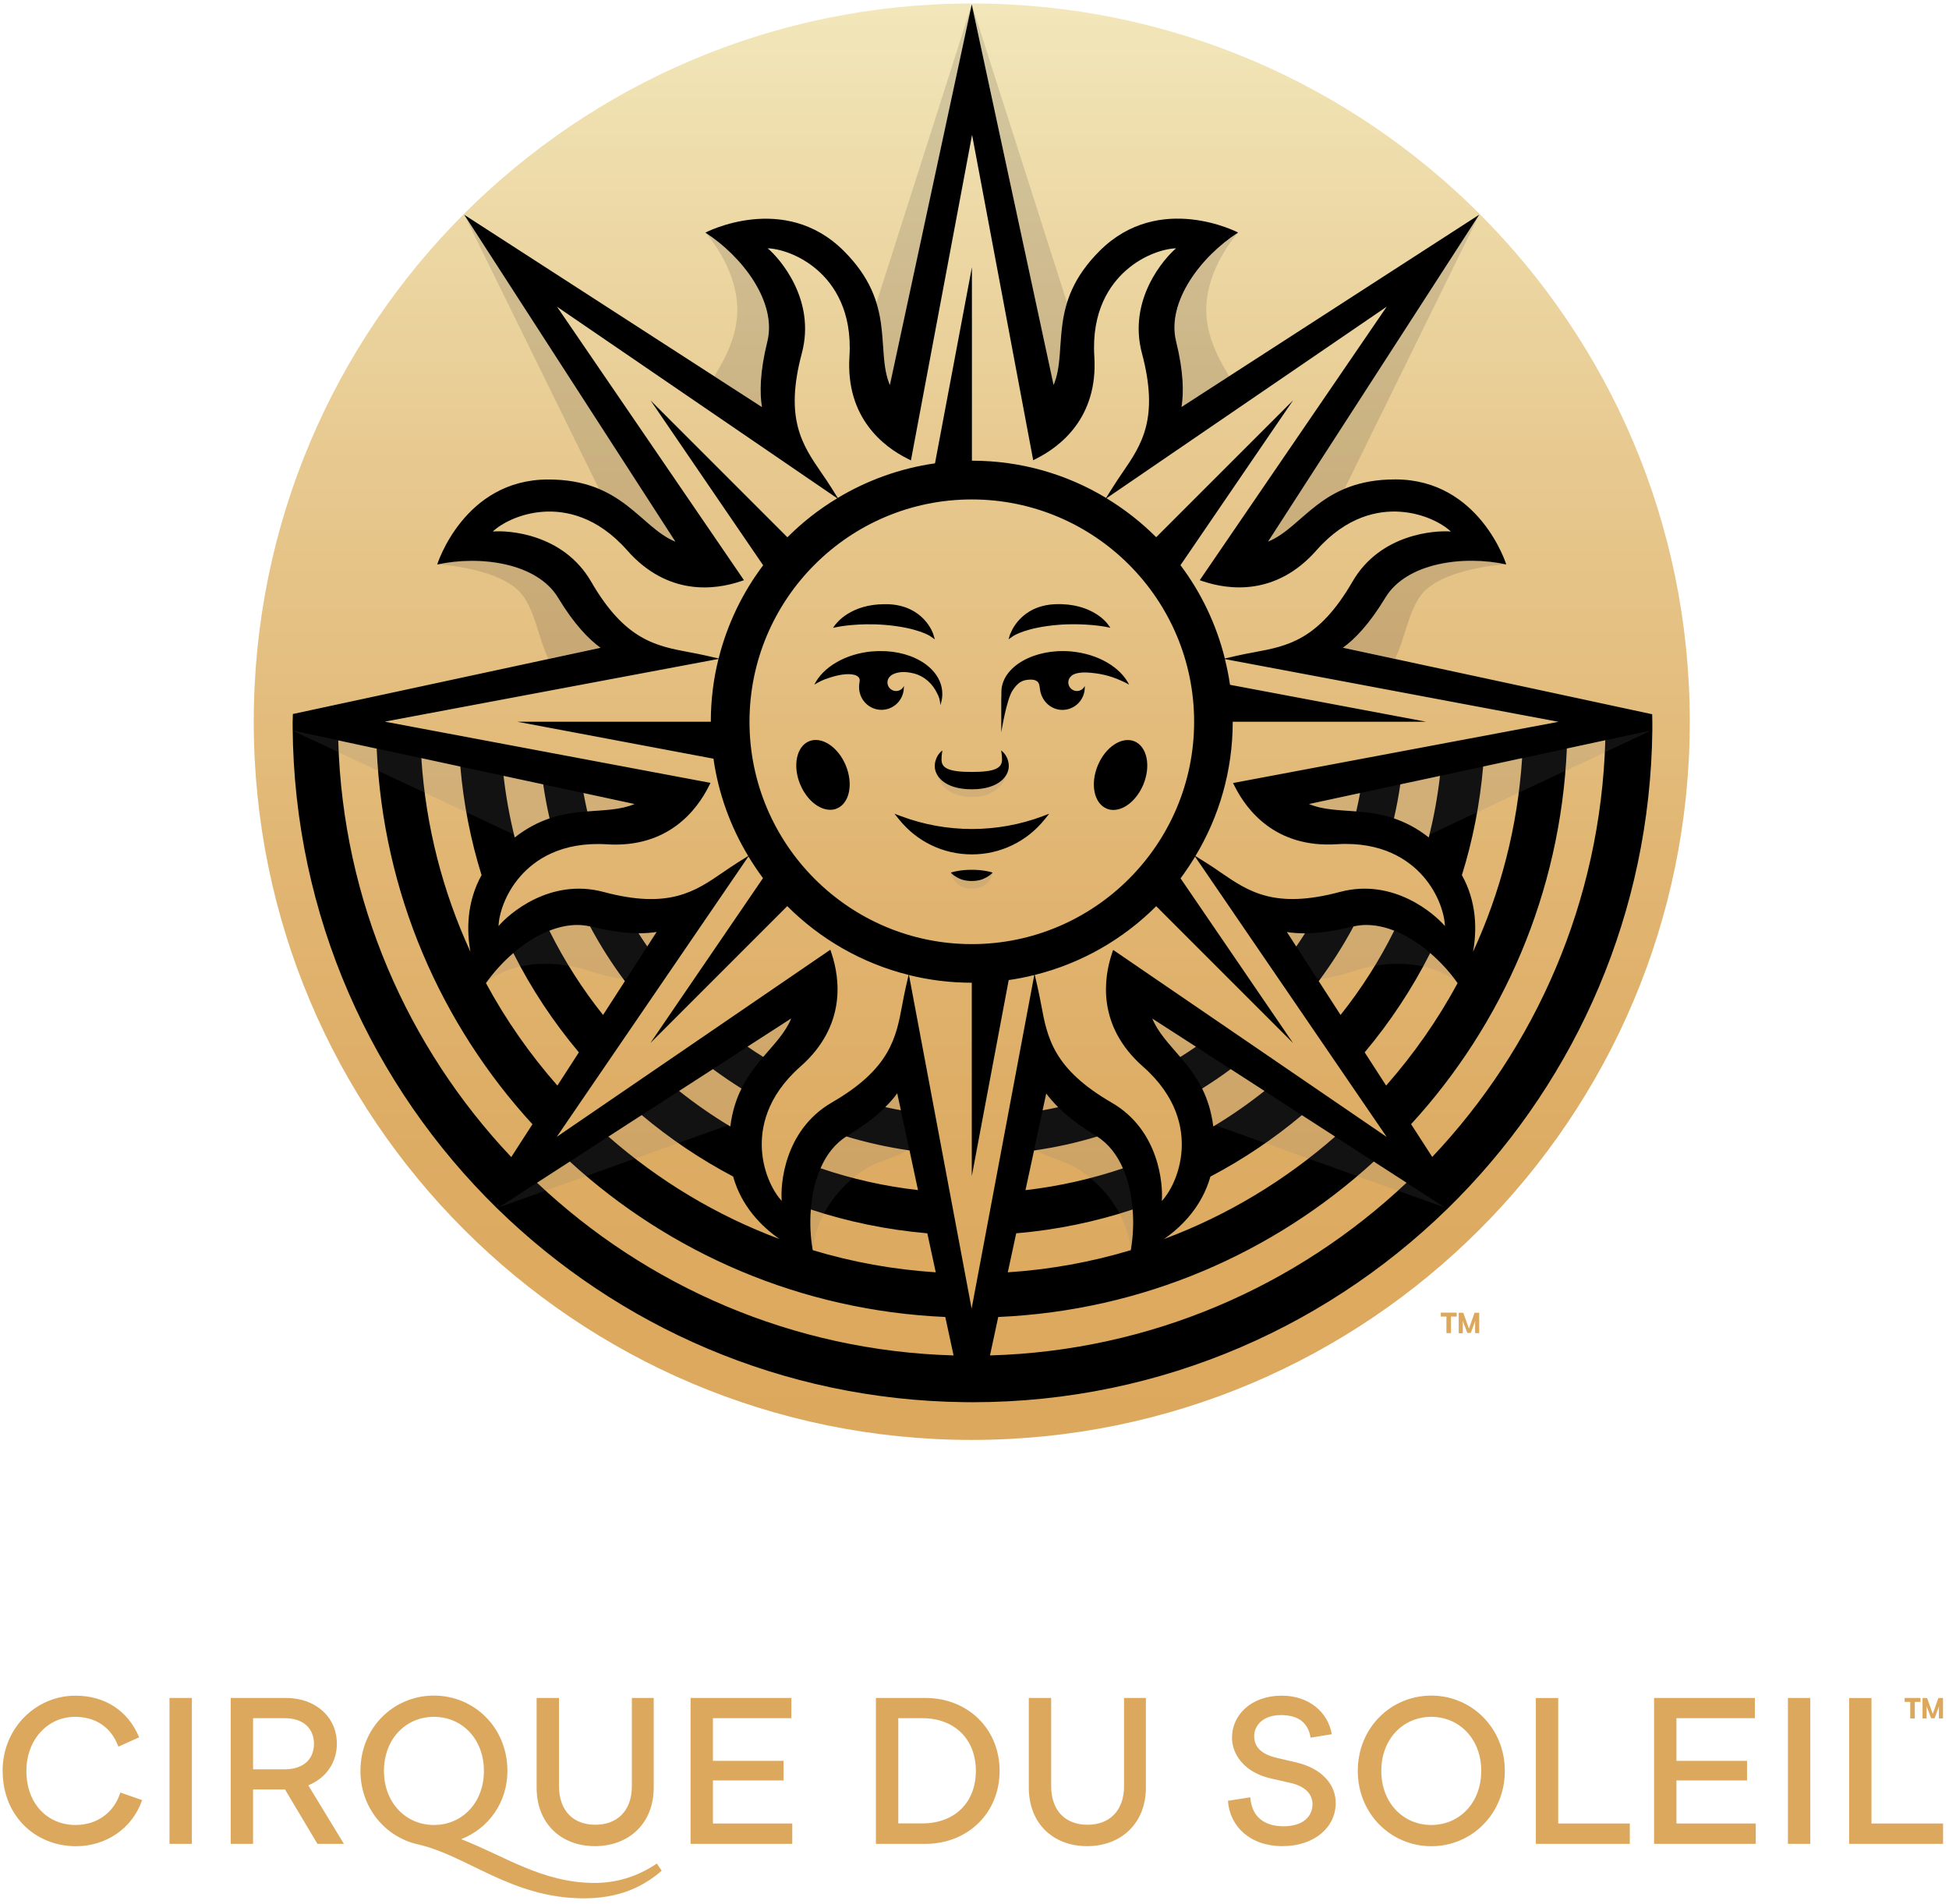 <svg width="257" height="251" viewBox="0 0 257 251" fill="none" xmlns="http://www.w3.org/2000/svg">
<path d="M22.35 243.11H25.3V223.87H22.35V243.11ZM33.37 226.54H37.53C40.04 226.54 41.4 227.92 41.4 229.92C41.4 231.92 40.04 233.28 37.53 233.28H33.37V226.54ZM30.42 223.87V243.11H33.37V235.93H37.58L41.86 243.11H45.35L40.65 235.39C42.96 234.47 44.42 232.41 44.42 229.9C44.42 226.41 41.65 223.87 37.7 223.87H30.42ZM83.32 223.87V235.49C83.32 238.77 81.37 240.59 78.5 240.59C75.63 240.59 73.71 238.77 73.71 235.49V223.87H70.76V235.69C70.76 240.44 73.99 243.41 78.45 243.41C82.91 243.41 86.2 240.43 86.2 235.69V223.87H83.33H83.32ZM91.06 223.87V243.11H104.47V240.42H94.01V234.75H103.32V232.16H94.01V226.54H104.35V223.87H91.06ZM118.45 226.54H121.63C125.89 226.54 128.68 229.33 128.68 233.49C128.68 237.65 125.89 240.41 121.63 240.41H118.45V226.54ZM115.5 223.87V243.11H122.01C127.65 243.11 131.81 239.01 131.81 233.49C131.81 227.97 127.65 223.87 122.01 223.87H115.5ZM148.22 223.87V235.49C148.22 238.77 146.27 240.59 143.4 240.59C140.53 240.59 138.61 238.77 138.61 235.49V223.87H135.66V235.69C135.66 240.44 138.89 243.41 143.35 243.41C147.81 243.41 151.1 240.43 151.1 235.69V223.87H148.23H148.22ZM202.52 223.87V243.11H214.91V240.42H205.47V223.88H202.52V223.87ZM218.11 223.87V243.11H231.52V240.42H221.06V234.75H230.37V232.16H221.06V226.54H231.4V223.87H218.11ZM235.76 243.11H238.71V223.87H235.76V243.11ZM243.83 223.87V243.11H256.22V240.42H246.78V223.88H243.83V223.87ZM0.35 233.49C0.35 239.47 4.71 243.42 10.02 243.42C14 243.42 17.46 241.06 18.74 237.34L15.87 236.34C15.02 239.06 12.71 240.62 9.97 240.62C6.28 240.62 3.48 237.83 3.48 233.49C3.48 229.39 6.27 226.36 9.89 226.36C12.51 226.36 14.64 227.64 15.61 230.29L18.35 229.06C16.84 225.44 13.71 223.57 9.96 223.57C4.73 223.57 0.34 227.85 0.34 233.5M50.63 233.49C50.63 229.26 53.53 226.36 57.22 226.36C60.91 226.36 63.81 229.26 63.81 233.49C63.81 237.72 60.91 240.62 57.22 240.62C53.53 240.62 50.63 237.7 50.63 233.49ZM47.53 233.49C47.53 238.34 50.79 242.18 55.04 243.16C61.61 244.62 67.43 250.29 76.99 250.29C81.43 250.29 84.66 248.91 87.25 246.65L86.61 245.7C84.05 247.44 81.28 248.26 78.4 248.26C71.48 248.26 66.37 244.62 60.81 242.49C64.38 241.11 66.91 237.69 66.91 233.49C66.91 227.77 62.53 223.56 57.22 223.56C51.91 223.56 47.53 227.77 47.53 233.49ZM162.45 229.08C162.45 231.31 164.07 233.7 167.61 234.49L170.2 235.08C172.2 235.54 173.07 236.64 173.07 237.87C173.07 239.54 171.76 240.79 169.25 240.79C166.45 240.79 165.02 239.28 164.87 236.97L161.92 237.43C162.15 240.81 164.84 243.41 169.1 243.41C173.36 243.41 176.13 240.9 176.13 237.72C176.13 235.28 174.31 233.16 170.9 232.36L168.36 231.77C166.15 231.26 165.38 230.2 165.38 228.9C165.38 227.49 166.56 226.13 168.92 226.13C171.28 226.13 172.51 227.21 172.82 229.11L175.61 228.65C175.12 225.75 172.61 223.57 169.02 223.57C164.92 223.57 162.46 226.16 162.46 229.08M182.14 233.49C182.14 229.26 185.04 226.36 188.73 226.36C192.42 226.36 195.32 229.26 195.32 233.49C195.32 237.72 192.42 240.62 188.73 240.62C185.04 240.62 182.14 237.7 182.14 233.49ZM179.04 233.49C179.04 239.16 183.43 243.42 188.74 243.42C194.05 243.42 198.43 239.16 198.43 233.49C198.43 227.82 194.04 223.56 188.74 223.56C183.44 223.56 179.04 227.77 179.04 233.49Z" fill="#DCA85D"/>
<path d="M33.46 95.14V95.17C33.46 147.46 75.85 189.85 128.14 189.85C180.43 189.85 222.82 147.46 222.82 95.17C222.82 95.17 222.82 95.15 222.82 95.14C222.82 42.85 180.43 0.46 128.14 0.46C75.85 0.46 33.46 42.85 33.46 95.14Z" fill="url(#paint0_linear_232_76)"/>
<path d="M107.17 164.83C112.36 166.4 117.79 167.39 123.39 167.75L122.28 162.61C116.96 162.15 111.82 161.08 106.92 159.47C106.78 161.28 106.87 163.12 107.17 164.83ZM134 162.61L132.89 167.75C138.49 167.39 143.92 166.39 149.11 164.83C149.4 163.12 149.5 161.28 149.35 159.47C144.45 161.09 139.31 162.16 133.99 162.61M70.81 155.94C85.25 169.57 104.51 178.11 125.74 178.71L124.65 173.64C105.6 172.81 88.31 165.2 75.14 153.15L70.82 155.94H70.81ZM131.63 173.64L130.54 178.71C151.77 178.11 171.03 169.56 185.47 155.94L181.15 153.15C167.98 165.2 150.69 172.81 131.64 173.64M108.2 154.03C112.31 155.43 116.61 156.41 121.05 156.91L119.93 151.68C117.08 151.27 114.3 150.65 111.61 149.84C110.09 150.79 108.97 152.27 108.2 154.03ZM136.35 151.69L135.22 156.92C139.66 156.41 143.96 155.43 148.07 154.04C147.3 152.29 146.19 150.81 144.66 149.85C141.97 150.67 139.19 151.28 136.34 151.69M80.23 149.86C86.81 155.63 94.43 160.25 102.78 163.36C100.41 161.7 97.78 159.07 96.67 155.12C92.36 152.85 88.32 150.13 84.62 147.02L80.24 149.85L80.23 149.86ZM159.61 155.12C158.5 159.06 155.87 161.7 153.5 163.36C161.85 160.25 169.47 155.63 176.05 149.86L171.67 147.03C167.97 150.14 163.93 152.86 159.61 155.13M116.75 145.97C117.43 146.12 118.11 146.26 118.79 146.38L118.31 144.16C117.91 144.71 117.4 145.32 116.74 145.96M137.49 146.39C138.18 146.27 138.86 146.13 139.53 145.98C138.88 145.33 138.36 144.73 137.96 144.18L137.48 146.4L137.49 146.39ZM89.55 143.84C91.69 145.54 93.94 147.11 96.3 148.52C96.55 146.54 97.08 144.91 97.77 143.52C96.48 142.71 95.23 141.86 94.01 140.96L89.55 143.84ZM158.52 143.52C159.21 144.91 159.74 146.54 159.99 148.52C162.35 147.11 164.6 145.54 166.74 143.84L162.28 140.96C161.07 141.87 159.81 142.71 158.52 143.52ZM98.58 138C99.25 138.47 99.94 138.92 100.64 139.35C102.11 137.63 103.56 136.15 104.33 134.28L98.58 137.99V138ZM155.64 139.36C156.34 138.93 157.02 138.47 157.7 138.01L151.95 134.3C152.72 136.16 154.17 137.65 155.64 139.37M133.01 129.22L128.14 155.08V129.57C125.29 129.57 122.52 129.22 119.86 128.56L128.12 172.54L136.38 128.56C135.27 128.83 134.15 129.06 133 129.22M64.08 129.62C66.71 134.49 69.88 139.01 73.5 143.13L76.33 138.75C72.97 134.75 70.06 130.37 67.69 125.66C66.32 126.84 65.08 128.21 64.08 129.62ZM179.95 138.75L182.78 143.13C186.4 139.01 189.58 134.49 192.2 129.62C191.2 128.2 189.96 126.84 188.59 125.66C186.21 130.36 183.31 134.75 179.95 138.75ZM84.2 123.05C84.57 123.64 84.95 124.21 85.35 124.78L86.58 122.88C85.91 122.99 85.12 123.05 84.2 123.05ZM170.93 124.79C171.33 124.22 171.71 123.64 172.08 123.06C171.16 123.06 170.37 123 169.7 122.89L170.93 124.79ZM72.44 122.71C74.41 126.67 76.78 130.39 79.52 133.82L82.4 129.36C80.69 127.08 79.16 124.67 77.81 122.15C77.25 122.02 76.69 121.96 76.12 121.96C74.9 121.96 73.67 122.23 72.45 122.71M178.48 122.15C177.13 124.67 175.59 127.08 173.89 129.36L176.77 133.82C179.5 130.39 181.88 126.67 183.84 122.71C182.63 122.23 181.39 121.96 180.17 121.96C179.6 121.96 179.03 122.02 178.48 122.15ZM155.66 115.79L170.51 137.53L152.46 119.48C148.11 123.83 142.61 127.01 136.45 128.54L136.82 130.15C137 130.93 137.14 131.7 137.29 132.46C138.1 136.81 138.87 140.91 146.59 145.38C152.94 149.05 153.37 156.33 153.2 158.35C154.2 157.29 155.61 154.82 155.81 151.64C155.99 148.82 155.26 144.63 150.73 140.64C144.62 135.26 145.54 128.98 146.62 125.72L146.78 125.24L182.85 149.9L157.59 112.95C156.99 113.93 156.35 114.89 155.67 115.81M73.43 149.88L109.49 125.22L109.65 125.7C110.74 128.96 111.65 135.24 105.55 140.62C101.02 144.61 100.29 148.81 100.47 151.62C100.67 154.8 102.08 157.28 103.08 158.33C102.9 156.31 103.34 149.04 109.69 145.36C117.41 140.9 118.17 136.79 118.98 132.44C119.12 131.7 119.26 130.95 119.43 130.2L119.81 128.54C113.66 127.01 108.16 123.82 103.81 119.47L85.76 137.52L100.61 115.78C99.92 114.86 99.29 113.9 98.69 112.92L73.43 149.87V149.88ZM77.44 106.98C79.71 106.8 81.8 106.79 83.67 106.01L76.94 104.56C77.09 105.37 77.26 106.18 77.44 106.98ZM172.61 106.01C174.48 106.79 176.57 106.8 178.84 106.98C179.03 106.18 179.19 105.37 179.34 104.56L172.61 106.01ZM184.65 103.42C184.43 104.93 184.15 106.43 183.81 107.9C185.28 108.4 186.82 109.17 188.4 110.41C189.07 107.77 189.56 105.06 189.88 102.3L184.65 103.42ZM67.88 110.41C69.47 109.17 71 108.4 72.47 107.9C72.13 106.43 71.85 104.93 71.63 103.42L66.4 102.3C66.72 105.06 67.21 107.77 67.87 110.41M62.03 125.49C61.52 122.66 61.53 118.95 63.5 115.38C62.07 110.8 61.13 106.01 60.7 101.07L55.56 99.96C56.15 109.02 58.41 117.63 62.03 125.49ZM195.57 101.07C195.14 106.01 194.2 110.8 192.77 115.38C194.75 118.95 194.75 122.66 194.24 125.49C197.86 117.63 200.12 109.02 200.71 99.96L195.57 101.07ZM67.42 152.55L70.21 148.23C58.14 135.06 50.51 117.77 49.67 98.71L44.6 97.62C45.21 118.86 53.77 138.13 67.42 152.56M206.61 98.7C205.77 117.76 198.14 135.06 186.07 148.22L188.86 152.54C202.5 138.11 211.07 118.84 211.68 97.6L206.61 98.69V98.7ZM162.2 90.29L188.06 95.16H162.55C162.55 101.64 160.75 107.69 157.63 112.87L159 113.72C159.68 114.15 160.34 114.59 160.98 115.04C164.63 117.54 168.08 119.9 176.69 117.6C183.77 115.71 189.22 120.55 190.53 122.1C190.49 120.64 189.74 117.9 187.63 115.5C185.76 113.38 182.26 110.93 176.26 111.31C168.15 111.83 164.36 106.75 162.82 103.69L162.59 103.24L205.51 95.17L161.52 86.9C161.79 88.01 162.03 89.13 162.19 90.28M50.76 95.15L93.69 103.22L93.46 103.67C91.92 106.75 88.13 111.84 80.01 111.32C73.99 110.95 70.5 113.39 68.64 115.51C66.53 117.9 65.78 120.65 65.74 122.1C67.04 120.55 72.49 115.71 79.58 117.6C88.2 119.91 91.65 117.54 95.3 115.04C95.94 114.6 96.6 114.15 97.28 113.72L98.66 112.86C96.34 109.01 94.74 104.67 94.08 100.03L68.22 95.16H93.73C93.73 92.3 94.08 89.53 94.74 86.88L50.76 95.14V95.15ZM126.16 115.66C125.65 115.39 125.38 115.05 125.38 115.05C125.38 115.05 125.79 114.91 126.31 114.83C126.83 114.73 127.52 114.68 128.15 114.68C128.78 114.68 129.44 114.73 129.96 114.83C130.49 114.91 130.89 115.05 130.89 115.05C130.89 115.05 130.62 115.39 130.11 115.66C129.61 115.95 129.02 116.16 128.14 116.16C127.26 116.16 126.64 115.95 126.15 115.66M137.49 107.61L138.35 107.29L137.78 108C135.42 110.96 131.91 112.65 128.15 112.65C124.39 112.65 120.87 110.96 118.52 108L117.95 107.29L118.81 107.61C121.8 108.73 124.95 109.3 128.16 109.3C131.37 109.3 134.51 108.73 137.51 107.61M132.13 100.15C132.13 99.51 132.01 98.95 132.01 98.95C132.01 98.95 132.87 99.48 133.01 100.76C133.17 102.15 131.9 104.07 128.14 104.07C124.38 104.07 123.11 102.15 123.27 100.76C123.42 99.48 124.27 98.95 124.27 98.95C124.27 98.95 124.15 99.51 124.15 100.15C124.15 101.3 125.14 101.78 128.14 101.78C131.14 101.78 132.13 101.3 132.13 100.15ZM105.51 103.41C104.5 100.96 105.03 98.42 106.69 97.73C108.35 97.05 110.52 98.48 111.53 100.93C112.54 103.38 112.01 105.92 110.35 106.6C110.07 106.72 109.77 106.77 109.47 106.77C107.99 106.77 106.35 105.44 105.51 103.4M145.93 106.61C144.27 105.93 143.74 103.39 144.75 100.94C145.76 98.49 147.93 97.06 149.59 97.74C151.25 98.43 151.78 100.97 150.77 103.42C149.93 105.46 148.29 106.79 146.81 106.79C146.51 106.79 146.21 106.73 145.93 106.62M115.06 85.89C119.84 85.47 123.95 87.82 124.24 91.13C124.3 91.76 124.21 92.39 123.99 92.98C123.99 92.98 123.99 92.39 123.78 91.87C123.72 91.7 123.64 91.53 123.55 91.37C123 90.22 121.95 89.15 120.45 88.78C118.28 88.25 117.41 89.13 117.41 89.13C117.18 89.34 117.02 89.63 117.02 89.97C117.02 90.6 117.53 91.11 118.16 91.11C118.63 91.11 119.03 90.83 119.2 90.42C119.19 90.62 119.18 90.71 119.18 90.71C119.14 92.3 117.84 93.59 116.23 93.59C114.62 93.59 113.29 92.27 113.28 90.63C113.28 90.23 113.34 89.95 113.36 89.77C113.43 88.95 112.23 88.78 111.11 88.94C110.57 89.02 109.94 89.14 108.76 89.57C108.11 89.81 107.38 90.27 107.38 90.27C108.49 87.99 111.45 86.19 115.05 85.88M132.04 91.96C132.04 91.65 132.04 91.42 132.05 91.07C132.19 87.85 136.44 85.47 141.22 85.89C144.82 86.21 147.78 88 148.89 90.28C148.89 90.28 148.51 90.03 147.83 89.74C146.34 89.06 144.92 88.76 143.37 88.67C141.74 88.58 141.26 89.13 141.26 89.13C141.02 89.34 140.87 89.63 140.87 89.97C140.87 90.6 141.38 91.11 142.01 91.11C142.47 91.11 142.86 90.83 143.04 90.44C143.04 90.51 143.04 90.57 143.04 90.64C143.04 92.27 141.72 93.6 140.09 93.6C138.57 93.6 137.35 92.42 137.14 90.93C137.14 90.93 137.12 90.78 137.08 90.49C136.98 89.7 136.39 89.53 135.49 89.63C134.78 89.71 134.2 89.99 133.51 91.05C132.71 92.27 132.03 96.55 132.03 96.55V91.97L132.04 91.96ZM133.22 83.6C133.22 83.6 134.43 79.82 139.22 79.66C143.99 79.5 145.96 82.14 146.04 82.25L146.42 82.77L145.78 82.64C145.78 82.64 143.04 82.11 139.59 82.38C135.26 82.73 133.61 83.85 133.59 83.87L132.99 84.29L133.2 83.59L133.22 83.6ZM110.24 82.26C110.32 82.15 112.2 79.66 116.65 79.66C116.79 79.66 116.92 79.66 117.06 79.66C121.85 79.82 123.05 83.56 123.06 83.6L123.27 84.3L122.67 83.88C122.67 83.88 121 82.74 116.67 82.39C113.23 82.11 110.51 82.64 110.48 82.65L109.84 82.78L110.22 82.26H110.24ZM98.83 95.16C98.83 111.32 111.98 124.48 128.14 124.48C144.3 124.48 157.46 111.33 157.46 95.16C157.46 78.99 144.31 65.85 128.14 65.85C111.97 65.85 98.83 79 98.83 95.16ZM98.09 76.5L97.61 76.66C94.35 77.75 88.07 78.66 82.69 72.55C78.7 68.03 74.51 67.29 71.69 67.47C68.51 67.67 66.03 69.08 64.98 70.08C67 69.9 74.27 70.34 77.95 76.69C82.41 84.41 86.52 85.17 90.87 85.99C91.62 86.13 92.38 86.27 93.14 86.45L94.76 86.82C95.89 82.31 97.91 78.14 100.63 74.53L85.78 52.79L103.83 70.84C105.8 68.87 108 67.14 110.4 65.7L73.45 40.44L98.11 76.51L98.09 76.5ZM145.9 65.69C148.29 67.14 150.5 68.87 152.46 70.83L170.51 52.78L155.66 74.52C158.38 78.13 160.38 82.3 161.51 86.82L163.08 86.46C163.87 86.28 164.65 86.13 165.42 85.99C169.77 85.18 173.87 84.41 178.34 76.69C182.01 70.34 189.29 69.91 191.31 70.08C190.26 69.08 187.78 67.67 184.6 67.47C181.79 67.28 177.59 68.02 173.6 72.55C168.22 78.66 161.94 77.74 158.68 76.66L158.2 76.5L182.86 40.43L145.91 65.69H145.9ZM120.09 60.69L119.64 60.46C116.57 58.92 111.5 55.13 112.01 47.01C112.39 40.99 109.94 37.5 107.82 35.64C105.43 33.53 102.68 32.78 101.23 32.74C102.78 34.04 107.62 39.5 105.73 46.58C103.43 55.2 105.79 58.65 108.29 62.3C108.73 62.94 109.18 63.59 109.61 64.28L110.47 65.65C114.32 63.34 118.66 61.75 123.29 61.09L128.16 35.23V60.74C134.63 60.74 140.68 62.53 145.85 65.65L146.71 64.28C147.14 63.6 147.58 62.94 148.02 62.3C150.52 58.65 152.88 55.2 150.58 46.58C148.69 39.5 153.53 34.05 155.08 32.74C153.62 32.78 150.88 33.53 148.49 35.64C146.37 37.5 143.92 40.99 144.3 47.01C144.81 55.11 139.75 58.9 136.69 60.45L136.24 60.68L128.18 17.78L120.12 60.69H120.09ZM128.14 0.59L138.93 50.76C140.88 46.08 138.03 40.04 145 33.08C152.87 25.22 163.26 30.66 163.26 30.66C158.39 33.79 153.79 39.8 155.09 45.03C156.08 49.03 156.1 51.79 155.8 53.66L195.05 28.31L167.21 71.41C171.9 69.48 174.15 63.2 184 63.21C195.12 63.22 198.62 74.42 198.62 74.42C192.97 73.19 185.46 74.19 182.68 78.8C180.55 82.33 178.61 84.3 177.08 85.4L217.86 94.17C217.86 94.5 217.88 94.82 217.88 95.15C217.88 95.17 217.88 95.2 217.88 95.22C217.88 95.51 217.88 95.79 217.88 96.08C217.88 96.15 217.88 96.21 217.88 96.28C217.6 120.27 207.91 141.98 192.32 157.92C176.04 174.55 153.35 184.88 128.24 184.88C127.85 184.88 127.45 184.88 127.06 184.87C103.14 184.56 81.48 174.89 65.57 159.34C49.08 143.21 38.78 120.78 38.59 95.94C38.59 95.7 38.59 95.47 38.59 95.23V95.16C38.59 94.82 38.61 94.48 38.62 94.14L79.19 85.41C77.66 84.3 75.72 82.34 73.59 78.81C70.81 74.2 63.3 73.2 57.65 74.43C57.65 74.43 61.15 63.23 72.27 63.22C82.12 63.21 84.37 69.49 89.06 71.42L61.22 28.32L100.47 53.67C100.17 51.81 100.19 49.04 101.18 45.04C102.48 39.82 97.87 33.8 93.01 30.67C93.01 30.67 103.4 25.23 111.27 33.09C118.24 40.05 115.39 46.08 117.34 50.77L128.13 0.6L128.14 0.59Z" fill="black"/>
<g style="mix-blend-mode:multiply" opacity="0.15">
<path d="M138.93 50.75C140.21 47.68 139.42 44.02 140.7 39.91L128.14 0.59L128.81 3.68L138.93 50.75Z" fill="#262626"/>
</g>
<g style="mix-blend-mode:multiply" opacity="0.15">
<path d="M155.1 45.03C156.09 49.03 156.11 51.79 155.81 53.66L162.07 49.62C161.02 47.78 159.82 45.86 159.26 43.01C157.96 36.38 163.27 30.67 163.27 30.67C158.41 33.8 153.8 39.81 155.1 45.04V45.03Z" fill="#262626"/>
</g>
<g style="mix-blend-mode:multiply" opacity="0.15">
<path d="M173.75 66.52C173.85 66.43 173.96 66.34 174.07 66.26C174.32 66.08 174.62 65.89 174.93 65.7C175.64 65.24 176.43 64.82 177.29 64.46L195.06 28.3L167.22 71.4C169.59 70.42 171.34 68.34 173.76 66.52H173.75Z" fill="#262626"/>
</g>
<g style="mix-blend-mode:multiply" opacity="0.15">
<path d="M182.69 78.79C180.56 82.32 178.62 84.29 177.09 85.39L183.79 86.83L183.96 86.85C185.23 84.28 185.57 81.26 187.13 78.81C189.65 74.86 198.63 74.4 198.63 74.4C192.98 73.17 185.47 74.17 182.69 78.78V78.79Z" fill="#262626"/>
</g>
<g style="mix-blend-mode:multiply" opacity="0.15">
<path d="M117.35 50.75C116.07 47.68 116.86 44.02 115.58 39.91L128.14 0.58L127.48 3.68L117.36 50.75H117.35Z" fill="#262626"/>
</g>
<g style="mix-blend-mode:multiply" opacity="0.15">
<path d="M101.18 45.03C100.19 49.03 100.17 51.79 100.47 53.66L94.21 49.62C95.26 47.78 96.46 45.86 97.02 43.01C98.32 36.38 93.01 30.67 93.01 30.67C97.87 33.8 102.48 39.81 101.18 45.04V45.03Z" fill="#262626"/>
</g>
<g style="mix-blend-mode:multiply" opacity="0.15">
<path d="M82.53 66.53C82.43 66.44 82.32 66.35 82.21 66.27C81.96 66.09 81.66 65.9 81.35 65.71C80.64 65.25 79.86 64.83 78.99 64.47L61.22 28.31L89.06 71.41C86.69 70.43 84.94 68.35 82.52 66.53H82.53Z" fill="#262626"/>
</g>
<g style="mix-blend-mode:multiply" opacity="0.15">
<path d="M73.59 78.79C75.72 82.32 77.66 84.29 79.19 85.39L72.49 86.83L72.32 86.85C71.05 84.28 70.71 81.26 69.15 78.81C66.63 74.86 57.66 74.4 57.66 74.4C63.31 73.17 70.82 74.17 73.6 78.78L73.59 78.79Z" fill="#262626"/>
</g>
<g style="mix-blend-mode:multiply" opacity="0.15">
<path d="M172.61 106.01C176.66 107.7 181.71 105.8 187.5 109.75C187.51 109.75 188.14 110.2 188.15 110.21L217.75 96.31H217.7L172.6 106.01H172.61Z" fill="#787878"/>
</g>
<g style="mix-blend-mode:multiply" opacity="0.15">
<path d="M181.02 127.38C188.03 126.15 191.71 129.05 192.19 129.6C192.19 129.6 192.19 129.59 192.18 129.58C191.22 128.39 190.23 127.23 189.18 126.17C186.01 123.24 181.98 121.26 178.33 122.17C174.33 123.16 171.57 123.18 169.7 122.88L173.7 129.08C176.4 128.97 178.7 127.79 181.02 127.38Z" fill="#787878"/>
</g>
<g style="mix-blend-mode:multiply" opacity="0.15">
<path d="M158.86 138.75L151.95 134.3C153.68 138.48 158.84 140.74 159.93 148.15C159.93 148.18 159.95 148.22 159.96 148.25L190.52 159.21L158.86 138.76V138.75Z" fill="#787878"/>
</g>
<g style="mix-blend-mode:multiply" opacity="0.15">
<path d="M144.56 149.77C141.03 147.64 139.06 145.7 137.96 144.17L136.4 151.41C137.8 152.67 140.52 152.97 142.5 154.35C148.84 158.75 149.1 164.65 149.1 164.84C150.05 159.31 148.93 152.41 144.55 149.78L144.56 149.77Z" fill="#787878"/>
</g>
<g style="mix-blend-mode:multiply" opacity="0.15">
<path d="M83.67 106.01C79.62 107.7 74.57 105.8 68.78 109.75C68.77 109.75 68.14 110.2 68.13 110.21L38.53 96.31H38.58L83.68 106.01H83.67Z" fill="#787878"/>
</g>
<g style="mix-blend-mode:multiply" opacity="0.15">
<path d="M75.26 127.38C68.25 126.15 64.57 129.05 64.09 129.6C64.09 129.6 64.09 129.59 64.1 129.58C65.06 128.39 66.05 127.23 67.1 126.17C70.27 123.24 74.3 121.26 77.95 122.17C81.95 123.16 84.71 123.18 86.58 122.88L82.58 129.08C79.88 128.97 77.58 127.79 75.26 127.38Z" fill="#787878"/>
</g>
<g style="mix-blend-mode:multiply" opacity="0.15">
<path d="M97.42 138.74L104.33 134.29C102.6 138.47 97.45 140.73 96.35 148.14C96.35 148.17 96.33 148.21 96.32 148.24L65.76 159.2L97.42 138.75V138.74Z" fill="#787878"/>
</g>
<g style="mix-blend-mode:multiply" opacity="0.15">
<path d="M111.71 149.77C115.24 147.64 117.21 145.7 118.31 144.17L119.87 151.41C118.47 152.67 115.75 152.97 113.77 154.35C107.43 158.75 107.17 164.65 107.17 164.84C106.22 159.31 107.34 152.41 111.72 149.78L111.71 149.77Z" fill="#787878"/>
</g>
<g style="mix-blend-mode:multiply" opacity="0.15">
<path d="M130.12 115.66C129.62 115.95 129.03 116.16 128.15 116.16C127.27 116.16 126.65 115.95 126.16 115.66C125.66 115.39 125.4 115.06 125.39 115.05C125.39 115.05 125.7 117.17 128.16 117.17C130.62 117.17 130.9 115.06 130.9 115.05C130.9 115.05 130.63 115.39 130.13 115.66H130.12Z" fill="#787878"/>
</g>
<g style="mix-blend-mode:multiply" opacity="0.15">
<path d="M128.14 104.07C125.43 104.07 124.02 103.07 123.5 102C123.5 102 123.5 102 123.5 101.99C123.86 103.29 125.04 105.08 128.14 105.08C131.24 105.08 132.38 103.31 132.78 102.03C132.25 103.1 130.84 104.08 128.15 104.08L128.14 104.07Z" fill="#787878"/>
</g>
<path d="M251.15 223.87H253.24V224.39H252.49V226.57H251.89V224.39H251.15V223.87ZM256.21 223.87V226.57H255.67V225.52C255.67 225.28 255.67 225.09 255.7 224.93L255.1 226.55H254.65L254.03 224.93C254.05 225.09 254.05 225.29 254.05 225.53V226.58H253.51V223.88H254.11L254.86 225.97L255.6 223.88H256.21V223.87Z" fill="#DCA85D"/>
<path d="M189.99 173.07H192.08V173.59H191.33V175.77H190.73V173.59H189.99V173.07ZM195.05 173.07V175.77H194.51V174.72C194.51 174.48 194.51 174.29 194.54 174.13L193.94 175.75H193.49L192.87 174.13C192.89 174.29 192.89 174.49 192.89 174.73V175.78H192.35V173.08H192.95L193.7 175.17L194.44 173.08H195.05V173.07Z" fill="#DCA85D"/>
<defs>
<linearGradient id="paint0_linear_232_76" x1="128.14" y1="189.85" x2="128.14" y2="0.46" gradientUnits="userSpaceOnUse">
<stop stop-color="#DCA85D"/>
<stop offset="0.18" stop-color="#DDAB62"/>
<stop offset="0.41" stop-color="#E1B673"/>
<stop offset="0.67" stop-color="#E7C88E"/>
<stop offset="0.95" stop-color="#F0E2B3"/>
<stop offset="1" stop-color="#F2E7BB"/>
</linearGradient>
</defs>
</svg>
